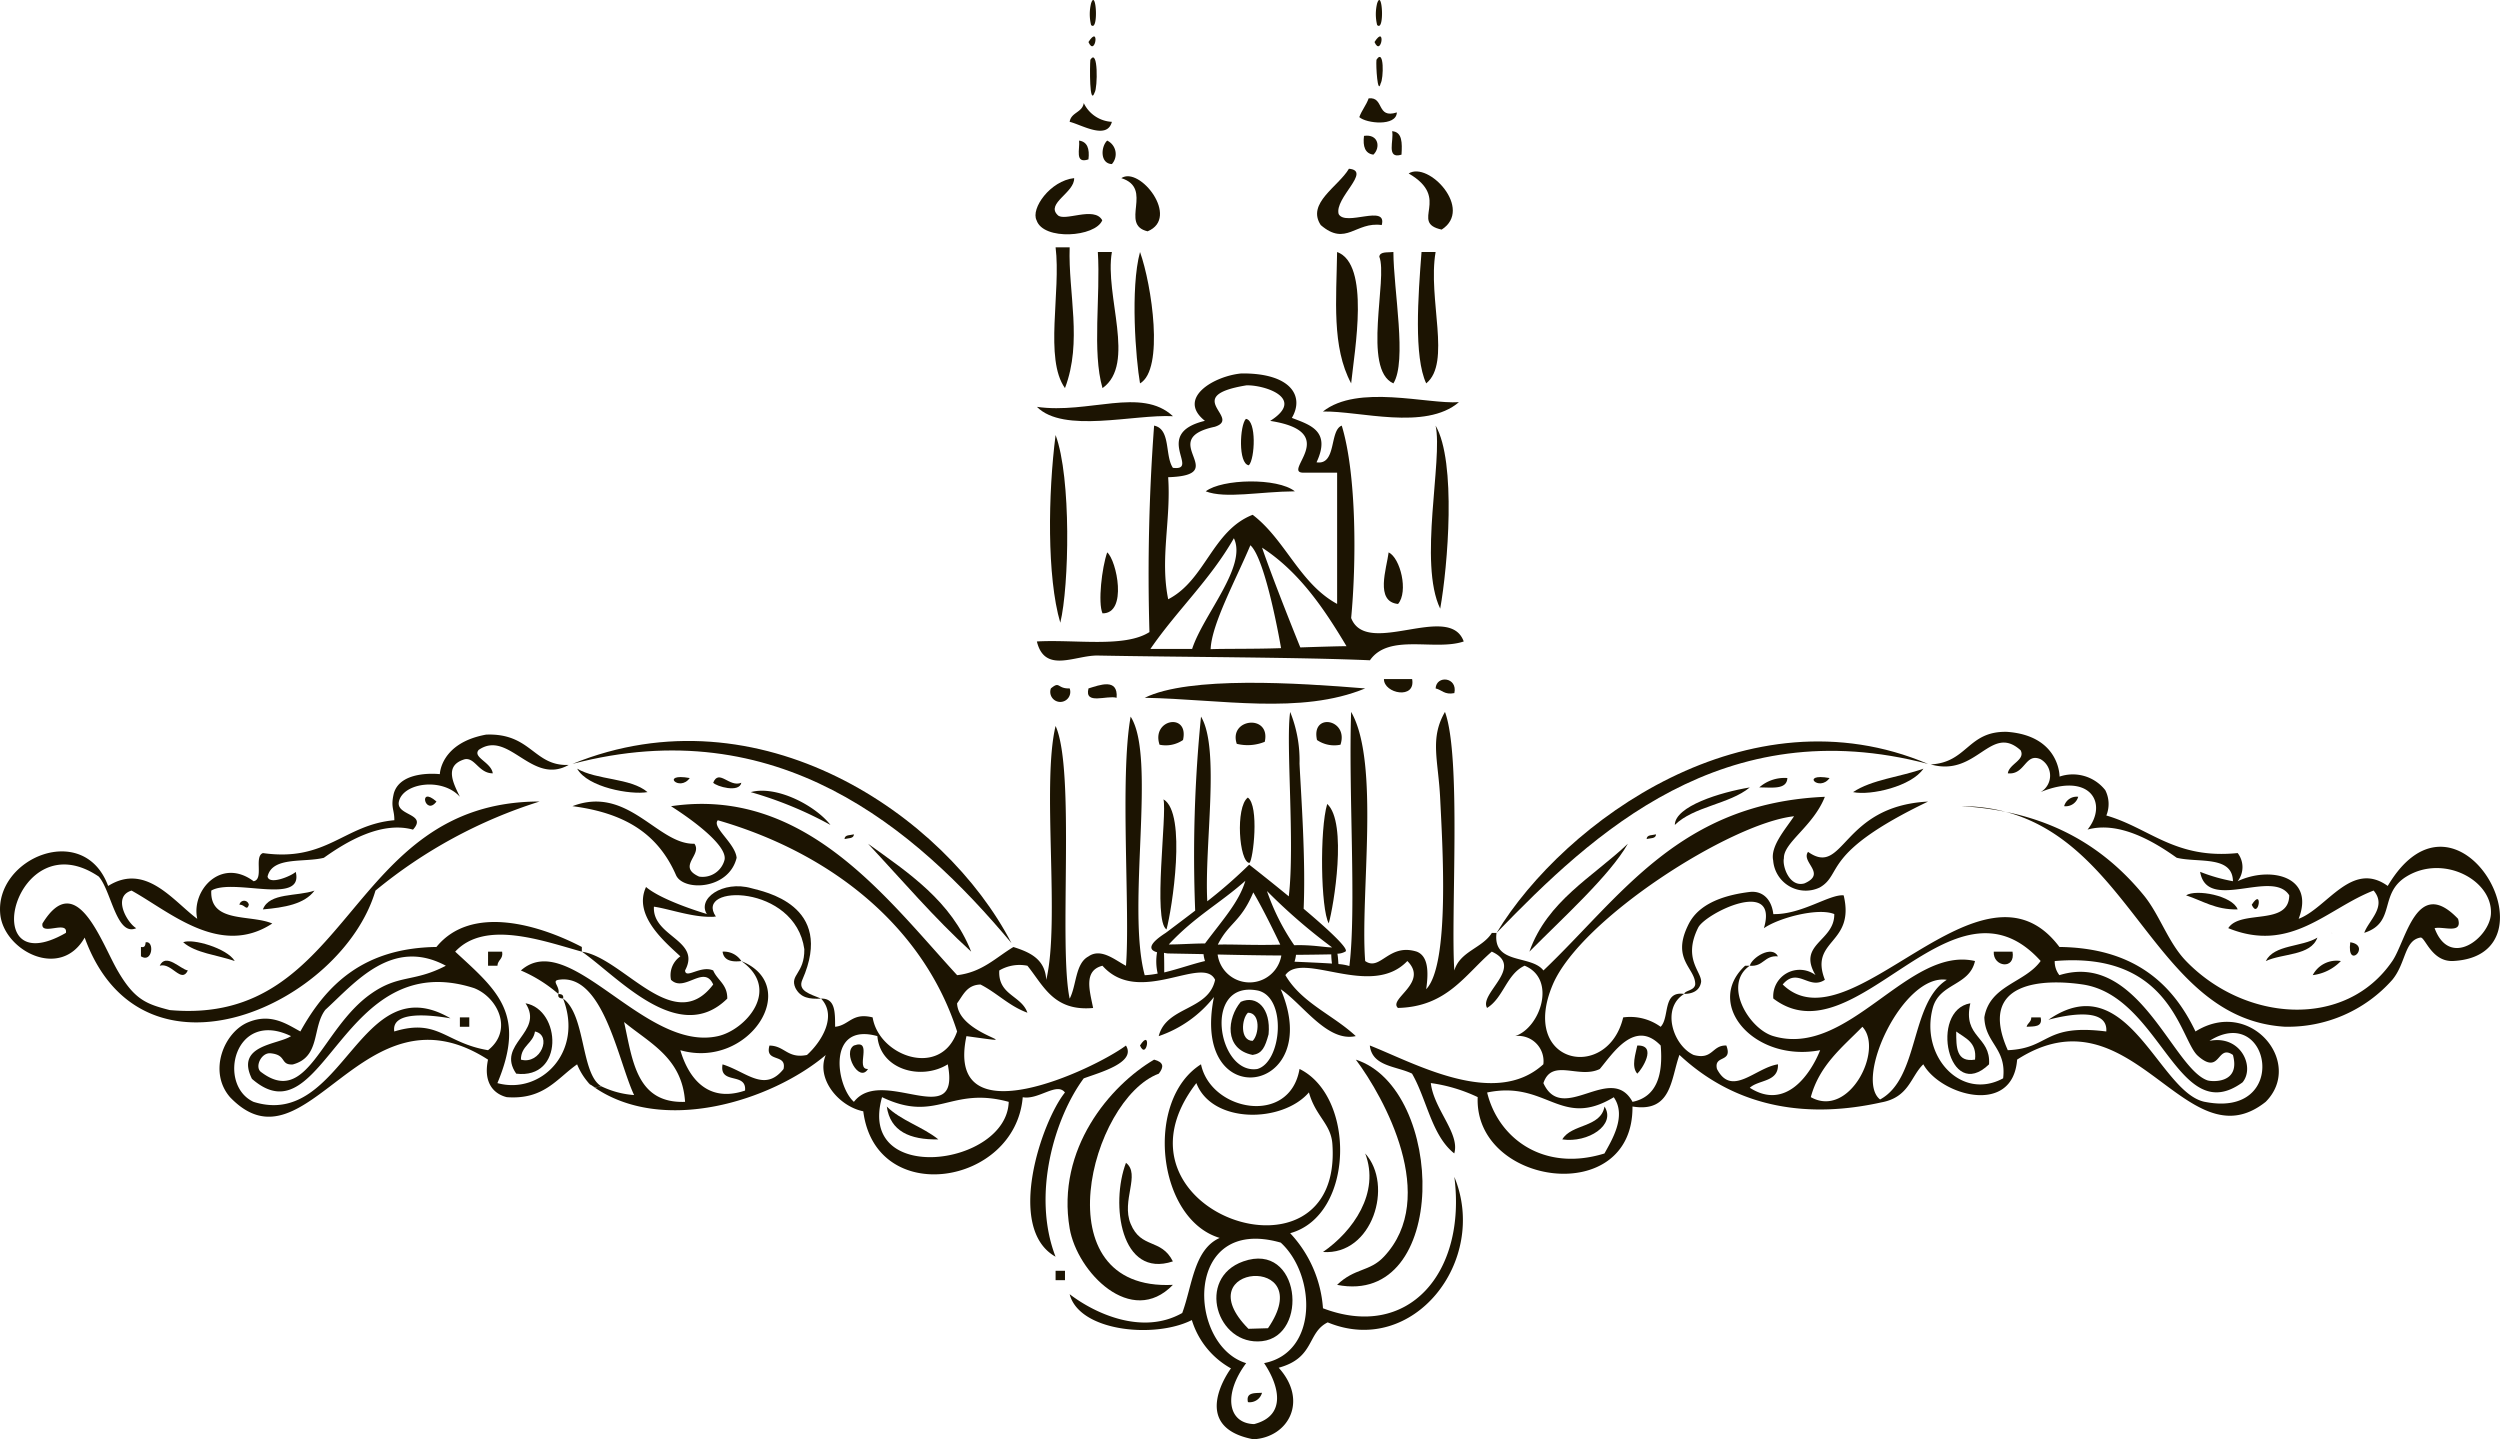 <svg height="125.097" viewBox="0 0 217.283 125.097" width="217.283" xmlns="http://www.w3.org/2000/svg"><path d="m116.636 16.727c.45-1.359.671 2.538 0 1.885a3.962 3.962 0 0 1 0-1.885z" fill="#1c1402" fill-rule="evenodd" transform="translate(-21.807 -16.437)"/><path d="m116.439 19.23c1.015-1.594.593 1.354 0 0z" fill="#1c1402" fill-rule="evenodd" transform="translate(-21.838 -15.576)"/><path d="m116.568 20.274c.691-1.068.628 2.451.379 2.829-.472 1.316-.432-2.294-.379-2.829z" fill="#1c1402" fill-rule="evenodd" transform="translate(-21.801 -15.08)"/><path d="m134.742 16.727c.45-1.359.67 2.538 0 1.885a3.944 3.944 0 0 1 0-1.885z" fill="#1c1402" fill-rule="evenodd" transform="translate(-15.05 -16.437)"/><path d="m134.545 19.23c1.013-1.594.595 1.354 0 0z" fill="#1c1402" fill-rule="evenodd" transform="translate(-15.082 -15.576)"/><path d="m134.671 20.286c.689-1.068.619 1.667.367 2.049-.265 1.065-.423-1.514-.367-2.049z" fill="#1c1402" fill-rule="evenodd" transform="translate(-15.039 -15.092)"/><path d="m134.395 22.664c1.379-.155.643 1.8 2.451 1.223-.037 1.241-2.667.957-3.264.408.218-.603.6-1.028.813-1.631z" fill="#1c1402" fill-rule="evenodd" transform="translate(-15.441 -14.116)"/><path d="m116.475 22.959a2.87 2.87 0 0 0 2.444 1.633c-.422 1.612-2.653.242-3.669 0 .121-.834 1.103-.799 1.225-1.633z" fill="#1c1402" fill-rule="evenodd" transform="translate(-22.282 -14.003)"/><path d="m135.668 24.742c.893.059.88 1.027.818 2.038-1.37.42-.635-1.27-.818-2.038z" fill="#1c1402" fill-rule="evenodd" transform="translate(-14.676 -13.338)"/><path d="m133.887 25.042c1.272-.188 1.456 1.027.816 1.633-.72-.099-.929-.702-.816-1.633z" fill="#1c1402" fill-rule="evenodd" transform="translate(-15.338 -13.233)"/><path d="m115.854 25.336c.713.1.927.7.814 1.633-1.228.41-.724-.909-.814-1.633z" fill="#1c1402" fill-rule="evenodd" transform="translate(-22.067 -13.116)"/><path d="m117.734 25.336a1.3 1.3 0 0 1 .408 2.04c-1.042-.042-.963-1.522-.408-2.04z" fill="#1c1402" fill-rule="evenodd" transform="translate(-21.504 -13.116)"/><path d="m133.678 27.117c2.013.177-1.274 2.538-.894 3.937.6 1.116 4.246-.9 3.745.958-2.271-.328-3.109 1.892-5.3 0-1.258-1.896 1.54-3.345 2.449-4.895z" fill="#1c1402" fill-rule="evenodd" transform="translate(-16.438 -12.451)"/><path d="m136.707 27.464c1.73-1.083 5.65 3.1 2.867 4.879-2.842-.618.901-2.698-2.867-4.879z" fill="#1c1402" fill-rule="evenodd" transform="translate(-14.275 -12.388)"/><path d="m118.519 27.756c1.6-1.075 5.137 3.449 2.285 4.623-2.485-.579.57-3.72-2.285-4.623z" fill="#1c1402" fill-rule="evenodd" transform="translate(-21.062 -12.274)"/><path d="m116.446 27.711c.056 1.255-2.47 2.186-1.443 3.2.553.641 3.2-.81 3.887.467-.6 1.464-5.123 1.775-5.708 0-.526-1.015 1.182-3.436 3.264-3.667z" fill="#1c1402" fill-rule="evenodd" transform="translate(-23.089 -12.23)"/><path d="m114.391 32.09h1.223c-.137 3.982 1.126 8.195-.408 12.237-1.812-2.537-.335-8.37-.815-12.237z" fill="#1c1402" fill-rule="evenodd" transform="translate(-22.646 -10.596)"/><path d="m117.05 32.387h1.221c-.658 3.773 2.134 9.74-.816 11.83-.914-3.168-.163-7.995-.405-11.83z" fill="#1c1402" fill-rule="evenodd" transform="translate(-21.633 -10.485)"/><path d="m119.832 32.387c1.022 2.859 2.119 10.212 0 11.419-.362-2.076-.86-8.244 0-11.419z" fill="#1c1402" fill-rule="evenodd" transform="translate(-20.749 -10.485)"/><path d="m132.2 32.387c2.891 1.048 1.517 8.533 1.222 11.419-1.703-3.168-1.279-7.306-1.222-11.419z" fill="#1c1402" fill-rule="evenodd" transform="translate(-15.989 -10.485)"/><path d="m134.893 32.792c.066-.475.746-.342 1.225-.405.016 3.371 1.2 9.5 0 11.419-2.727-1.206-.467-9.153-1.225-11.014z" fill="#1c1402" fill-rule="evenodd" transform="translate(-15.014 -10.485)"/><path d="m137.607 32.387h1.223c-.7 4.063 1.39 9.646-.818 11.419-1.081-2.315-.705-7.571-.405-11.419z" fill="#1c1402" fill-rule="evenodd" transform="translate(-14.057 -10.485)"/><path d="m121.557 59.445c3.235-1.66 3.827-5.965 7.341-7.341 2.853 2.175 4.082 5.976 7.341 7.746v-11.417h-2.853c-.684-4-4.678-11.144-8.564-5.711 1.033 2.8-1.081 5.25-3.264 6.115.26 3.688-.722 7.043-.001 10.608z" fill="none" transform="translate(-20.028 -7.361)"/><path d="m127.634 50.5c-2.073 3.633-5.011 6.407-7.335 9.789h3.666c.979-2.998 4.843-7.337 3.669-9.789z" fill="none" transform="translate(-20.397 -3.724)"/><path d="m127.424 51.1c1.112 3.226 3.326 8.673 3.326 8.673 1.782-.059 3.327-.1 4.014-.11-1.979-3.32-4.13-6.472-7.34-8.563z" fill="none" transform="translate(-17.739 -3.502)"/><path d="m124.156 59.993c1.226-.051 3.72-.151 6.139-.236 0 0-1.226-7.462-2.6-8.449-1.235 2.355-3.458 6.516-3.539 8.685z" fill="none" transform="translate(-18.958 -3.424)"/><path d="m140.489 61.329c.45-4.7.492-12.428-.817-16.719-1.089.405-.427 3.459-2.192 3.188 1.288-2.746-.6-3.261-2.145-3.861 1.115-1.888-.087-3.905-4.38-3.863-2.377.214-5.664 2.146-3.176 4.119-4.634 1.116-.343 4.378-2.783 4.085-.715-1.055-.166-3.368-1.633-3.669a174.255 174.255 0 0 0 -.405 17.944c-2.157 1.381-6.443.625-9.784.816.689 2.825 3.333 1.185 5.3 1.223 7.311.141 17.532.144 23.647.412 1.66-2.378 5.648-.785 8.152-1.635-1.236-3.46-8.44 1.441-9.784-2.04zm-15.9-12.236c5.641-.179-1.182-3.268 4.052-4.384 2.4-.772-3-2.66 2.746-3.6 1.556-.048 5.2 1.116 2.064 3.09 6.393.987.82 4.581 2.966 4.5h2.853v11.407c-3.258-1.77-4.487-5.571-7.341-7.746-3.514 1.376-4.106 5.681-7.341 7.341-.724-3.565.258-6.92-.003-10.608zm-1.548 14.926c2.326-3.382 5.182-5.99 7.256-9.623 1.174 2.448-2.65 6.621-3.629 9.623zm5.236.021c.08-2.17 2.189-6.028 3.453-9.033 1.355 1.2 2.667 8.942 2.667 8.942-2.423.085-4.897.04-6.124.091zm7.794-.152s-2.214-5.447-3.326-8.673c3.21 2.091 5.361 5.243 7.339 8.563-.69.005-2.235.05-4.017.109z" fill="#1c1402" transform="translate(-23.056 -7.617)"/><path d="m143.1 42.015c-2.915 2.5-8.656.743-11.821.814 3.026-2.403 9.078-.622 11.821-.814z" fill="#1c1402" fill-rule="evenodd" transform="translate(-16.299 -7.062)"/><path d="m125 43.111c-3.408-.18-9.516 1.519-11.821-.813 4.473.65 9.084-1.756 11.821.813z" fill="#1c1402" fill-rule="evenodd" transform="translate(-23.056 -6.937)"/><path d="m138.523 43.377c1.826 3.146 1.055 12.248.4 15.907-1.908-3.951.244-12.946-.4-15.907z" fill="#1c1402" fill-rule="evenodd" transform="translate(-13.75 -6.384)"/><path d="m114.491 43.971c1.376 3.72 1.181 13.136.408 16.316-1.174-3.996-1.062-11.22-.408-16.316z" fill="#1c1402" fill-rule="evenodd" transform="translate(-22.746 -6.162)"/><path d="m126.52 42.949c.942.115.785 3.492.258 4.034-.948-.112-.79-3.492-.258-4.034z" fill="#1c1402" fill-rule="evenodd" transform="translate(-18.235 -6.544)"/><path d="m131.61 47.769c-3.063.022-6.04.662-7.749 0 1.421-1.092 6.239-1.199 7.749 0z" fill="#1c1402" fill-rule="evenodd" transform="translate(-19.068 -5.066)"/><path d="m117.785 51.4c.828.7 1.786 5.332-.408 5.3-.408-.918-.056-3.968.408-5.3z" fill="#1c1402" fill-rule="evenodd" transform="translate(-21.555 -3.392)"/><path d="m135.553 51.4c1.022.492 1.733 3.415.818 4.485-2.028-.201-.99-3.085-.818-4.485z" fill="#1c1402" fill-rule="evenodd" transform="translate(-14.862 -3.392)"/><path d="m90.372 66.3c-1.217 0-1.55-1.412-2.446-1.221-1.792.54-1 2.049-.411 3.258-1.515-1.689-4.924-1.23-5.3.413-.284 1.25 2.507 1.035 1.225 2.443-2.77-.766-5.825 1.075-7.747 2.448-1.741.433-4.482-.133-4.893 1.631.146.762 2.079-.051 2.447-.408.735 2.955-5.425.5-7.338 1.627-.137 2.864 3.394 2.047 5.3 2.862-4.542 2.97-8.914-1.03-12.229-2.862-1.7.511-.389 2.8.405 3.269-1.714.754-2.167-3.261-3.258-4.489-7.316-4.941-10.734 9.432-2.853 4.894.183-1.137-2.223.317-2.039-.813 2.943-4.8 5.093 1.6 6.522 4.077 1.48 2.56 2.518 2.926 4.538 3.447 15.935 1.429 15.312-18.121 32.154-18.127a42.4 42.4 0 0 0 -14.271 7.742c-2.9 9.856-20.272 17.878-25.274 4.085-2.116 3.728-7.037 1.116-7.338-2.043-.465-4.882 7.287-8.11 9.377-2.443 3.265-2.05 5.648 1.3 7.745 2.856-.544-2.49 2.087-5.37 4.9-3.267.915-.169.008-2.163.812-2.447 5.542.784 7.037-2.474 11.418-2.856.008-.96-.341-1.089-.045-2.333.592-2.08 4-1.671 4-1.671s.054-2.711 4.018-3.436c3.926-.155 4.135 2.76 7.179 2.634-3.213 1.817-5.219-3.1-7.815-1.309-.574.649 1.092 1.078 1.217 2.039z" fill="#1c1402" fill-rule="evenodd" transform="translate(-47.545 .913)"/><path d="m135.142 59.416h2.45c.335 1.813-2.465 1.269-2.45 0z" fill="#1c1402" fill-rule="evenodd" transform="translate(-14.859 -.399)"/><path d="m140.041 60.628c-.854.172-1.078-.28-1.629-.408.07-1.181 1.933-.982 1.629.408z" fill="#1c1402" fill-rule="evenodd" transform="translate(-13.639 -.388)"/><path d="m176.452 66.364c.118-.829 1.539-1.151 1.115-2-2.62-2.369-3.8 2.365-7.817 1.225 3.21-.169 3.21-2.918 6.635-2.831 4.6.338 4.564 3.889 4.564 3.889a3.585 3.585 0 0 1 3.973 1.182 2.643 2.643 0 0 1 .091 2.2c3.793 1.1 5.968 3.82 11.415 3.264a2 2 0 0 1 0 2.447c2.761-1.311 6.753-.489 5.3 3.267 2.487-.939 4.6-5.112 7.743-2.856 6.106-10.307 15.058 6.02 5.7 6.522-1.885.1-2.454-2.1-2.851-2.036-1.421.239-1.243 2.2-2.446 3.666a12.108 12.108 0 0 1 -9.38 4.082c-12.309-.781-13.473-19.106-28.119-19.173 6.488.386 11.754 2.7 15.893 7.753 1.384 1.69 2.105 4.088 3.669 5.708 5.125 5.307 13.872 5.964 17.937 0 1.2-1.752 2.116-7.425 5.707-3.666.417 1.368-1.266.63-2.036.814 1.311 3.559 4.766.832 4.893-1.228.177-2.929-4.122-5.233-7.338-3.261-2.44 1.494-.872 4-3.669 4.894.376-1.086 2-2.277.813-3.675-4.018 1.541-7.166 5.491-12.634 3.269 1.061-1.655 5.281-.158 5.3-2.856-1.453-2.322-7.142 1.513-7.745-2.04a14.836 14.836 0 0 0 2.853.816c-.043-2.267-3.042-1.581-4.89-2.039-1.922-1.373-4.98-3.215-7.747-2.448 1.807-2.255.26-5.037-4.077-3.261a1.649 1.649 0 0 0 0-2.853c-1.355-.601-1.337 1.383-2.852 1.225z" fill="#1c1402" fill-rule="evenodd" transform="translate(-1.945 .849)"/><path d="m115.7 60.09a.87.87 0 1 1 -1.63 0c.81-.679.52.037 1.63 0z" fill="#1c1402" fill-rule="evenodd" transform="translate(-22.733 -.257)"/><path d="m118.9 60.922c-.84-.246-2.827.658-2.444-.814.957-.29 2.582-.939 2.444.814z" fill="#1c1402" fill-rule="evenodd" transform="translate(-21.851 -.275)"/><path d="m139.162 60.143c-5.589 2.308-12.573.935-19.162.814 3.864-1.9 13.24-1.298 19.162-.814z" fill="#1c1402" fill-rule="evenodd" transform="translate(-20.509 -.31)"/><path d="m121.93 80.9c-8.393-10.042-20.378-20.24-38.149-15.572 16.21-6.607 32.379 4.412 38.149 15.572z" fill="#1c1402" fill-rule="evenodd" transform="translate(-34.024 1.064)"/><path d="m142.269 80.006c5.9-9.73 21.9-21.318 37.508-14.683-17.79-4.686-29.143 6.041-37.508 14.683z" fill="#1c1402" fill-rule="evenodd" transform="translate(-12.199 1.075)"/><path d="m90.193 67.128c-1.469.255-5.206-.408-6.117-2.038 1.714 1.01 4.651.785 6.117 2.038z" fill="#1c1402" fill-rule="evenodd" transform="translate(-33.914 1.718)"/><path d="m128.285 63.841a3.952 3.952 0 0 1 -2.433.176c-.734-2.232 2.977-2.598 2.433-.176z" fill="#1c1402" fill-rule="evenodd" transform="translate(-18.361 .631)"/><path d="m123.007 63.7a2.649 2.649 0 0 1 -2.039.408c-.737-2.23 2.583-2.828 2.039-.408z" fill="#1c1402" fill-rule="evenodd" transform="translate(-20.188 .617)"/><path d="m164.834 67.128c1.624-1.094 4.117-1.317 6.115-2.038-1.017 1.528-4.573 2.362-6.115 2.038z" fill="#1c1402" fill-rule="evenodd" transform="translate(-3.779 1.718)"/><path d="m91.58 65.706c-.9 1.245-2.612-.471 0 0z" fill="#1c1402" fill-rule="evenodd" transform="translate(-31.631 1.916)"/><path d="m92.687 66.106c.505-1.239 1.4.441 2.447 0-.172.905-2.163.323-2.447 0z" fill="#1c1402" fill-rule="evenodd" transform="translate(-30.701 1.924)"/><path d="m161.34 65.683c-.047 1.041-1.365.807-2.444.816a3.315 3.315 0 0 1 2.444-.816z" fill="#1c1402" fill-rule="evenodd" transform="translate(-5.995 1.939)"/><path d="m163.725 65.706c-.9 1.245-2.61-.471 0 0z" fill="#1c1402" fill-rule="evenodd" transform="translate(-4.711 1.916)"/><path d="m95.063 66.607c2.246-.606 5.62 1.167 6.929 2.853a33.327 33.327 0 0 0 -6.929-2.853z" fill="#1c1402" fill-rule="evenodd" transform="translate(-29.814 2.239)"/><path d="m160.07 66.277c-1.789 1.468-4.882 1.645-6.517 3.261.015-1.621 3.947-2.838 6.517-3.261z" fill="#1c1402" fill-rule="evenodd" transform="translate(-7.989 2.161)"/><path d="m75.442 67.287c-.963 1.309-1.646-1.44 0 0z" fill="#1c1402" fill-rule="evenodd" transform="translate(-37.507 2.377)"/><path d="m179.418 66.869a1.127 1.127 0 0 1 -1.223.816 1.127 1.127 0 0 1 1.223-.816z" fill="#1c1402" fill-rule="evenodd" transform="translate(1.206 2.382)"/><path d="m101 69.657c.014-.4.5-.32.816-.411-.016.397-.5.316-.816.411z" fill="#1c1402" fill-rule="evenodd" transform="translate(-27.599 3.269)"/><path d="m151.769 69.657c.014-.4.5-.32.816-.411-.009.397-.499.316-.816.411z" fill="#1c1402" fill-rule="evenodd" transform="translate(-8.655 3.269)"/><path d="m102.486 69.84c3.565 2.55 7.236 5 8.967 9.381-3.204-2.915-6.011-6.221-8.967-9.381z" fill="#1c1402" fill-rule="evenodd" transform="translate(-27.044 3.491)"/><path d="m152.908 69.84c-1.579 2.778-5.721 6.509-8.56 9.381 1.56-4.421 5.49-6.471 8.56-9.381z" fill="#1c1402" fill-rule="evenodd" transform="translate(-11.424 3.491)"/><path d="m68.67 72.808c-.866 1.175-2.609 1.468-4.485 1.634.556-1.48 2.97-1.108 4.485-1.634z" fill="#1c1402" fill-rule="evenodd" transform="translate(-41.336 4.598)"/><path d="m185.912 73.168c.861-.568 4.044.019 4.485 1.221-1.942.043-3.047-.759-4.485-1.221z" fill="#1c1402" fill-rule="evenodd" transform="translate(4.086 4.651)"/><path d="m62.7 73.8a.413.413 0 0 1 .816 0c-.179.591-.356-.045-.816 0z" fill="#1c1402" fill-rule="evenodd" transform="translate(-41.89 4.837)"/><path d="m190.068 73.835c1.016-1.59.6 1.348 0 0z" fill="#1c1402" fill-rule="evenodd" transform="translate(5.637 4.8)"/><path d="m92.935 78.609a1.991 1.991 0 0 0 -.814 2.038c1.169 1.145 2.874-1.376 3.668.408-3.419 4.551-7.809-2.333-11.414-2.853 3.073 2.119 8.4 8.268 12.637 4.078.019-1.241-.858-1.585-1.223-2.446-1.081-.479-2.4.781-2.446 0 1.432-2.647-2.859-2.929-2.706-5.543 1.406.2 3.607 1.033 5.385.858a1.077 1.077 0 0 1 -.222-.149h.076c-.076 0-.087-.025-.129-.036h-.005c-.015 0 .3.2.282.191-1.762-.478-4.868-1.542-6.072-2.575-1.152 2.467 1.654 4.789 2.983 6.029z" fill="#1c1402" transform="translate(-33.802 4.511)"/><path d="m100.633 80.663c2.886-6.536-3.425-7.679-4.412-7.957-2.5-.718-4.838.936-3.83 2.33.107.126.518.073.729.129-1.953-2.831 6.893-2.826 7.687 2.838.022 2.145-1.292 2.2-.777 3.363.45.879 1.23.985 2.234.93-.969-.396-2.053-.674-1.631-1.633z" fill="#1c1402" transform="translate(-30.9 4.495)"/><path d="m87.047 81.125c.74 3.341 1.07 7.091 5.3 6.939-.252-3.827-3.066-5.091-5.3-6.939z" fill="none" transform="translate(-32.806 7.701)"/><path d="m103.443 85.881c-2.208 7.724 10.833 6.013 11.009.408-5.116-1.389-6.233 1.882-11.009-.408z" fill="none" transform="translate(-26.781 9.476)"/><path d="m65 85.1c-.085.461-.45.639-.816.821 4.448 3.905 5.593-3.238 9.377-5.712 2.507-1.642 3.72-.985 6.525-2.45-4.691-2.518-8.869 2.181-11.418 4.49.07 2.248-.78 3.57-2.446 4.08-.974.157.23-1.863-1.222-1.229z" fill="none" transform="translate(-41.337 6.176)"/><path d="m124.156 80.313c.6-.251-.04-.49 0 0z" fill="none" transform="translate(-18.959 7.292)"/><path d="m83.174 78.893c-11.543-3.7-11.852 13.538-19.157 6.939-.239-2.143 2.113-1.693 3.258-2.452-4.152-2.117-6.582 3.688-3.258 5.714 7.849 2.451 8.118-10.511 16.365-7.081.115.049.228.089.349.143-.121-.054-.233-.093-.349-.143-1.263-.437-4.406-.825-4.136.964 3.821-1.167 4.415 1.005 8.152 1.627 2.208-1.741.849-4.904-1.224-5.711z" fill="none" transform="translate(-41.98 6.672)"/><path d="m110.088 84.517c-2.3 1.424-5.87.482-6.117-2.452-4.406-1.225-3.6 4.33-2.038 5.714 2.442-3.179 9.327 2.704 8.155-3.262z" fill="none" transform="translate(-27.716 7.987)"/><path d="m192.347 83.7c2.16-.394 2.771.768 3.264 2.039-6.463 5.808-7.455-5.911-14.27-6.939-3.328-.5-9.229-.346-6.522 5.71 3.594.2 4.457-2.336 8.56-1.627.172-2.211-4.181-.677-4.483-1.223 5.414-3.99 9.03 6.542 13.042 7.341 7.462 1.48 5.709-8.649.409-5.301z" fill="none" transform="translate(-.312 6.767)"/><path d="m190.237 87.1c.369.073 3.537.91 2.853-1.627-1.8-.8-.888 1.556-3.258.408-1.164-5.52-5.906-9.572-12.232-8.568a1.9 1.9 0 0 0 .406 1.225c6.86-2.13 8.661 7.876 12.231 8.562z" fill="none" transform="translate(.984 6.22)"/><path d="m141.676 85.63c.974 4 4.916 6.936 10.194 5.3.637-1.16 1.948-3.253.812-4.894-4.626 2.799-5.817-1.484-11.006-.406z" fill="none" transform="translate(-12.421 9.316)"/><path d="m150.133 84.886c-1.814.893-4.158-.982-4.9 1.228 1.666 3.658 5.869-1.824 7.746 1.629 2.024-.422 2.676-2.219 2.443-4.9-2.253-2.349-4.182.735-5.289 2.043z" fill="none" transform="translate(-11.092 8.023)"/><path d="m162.162 87.543c3.352 1.88 6.348-4.139 4.485-6.117-1.747 1.785-3.734 3.333-4.485 6.117z" fill="none" transform="translate(-4.777 7.814)"/><path d="m110.088 84.517c-2.3 1.424-5.87.482-6.117-2.452-4.406-1.225-3.6 4.33-2.038 5.714 2.442-3.179 9.327 2.704 8.155-3.262z" fill="none" transform="translate(-27.716 7.987)"/><path d="m87.047 81.125c.74 3.341 1.07 7.091 5.3 6.939-.252-3.827-3.066-5.091-5.3-6.939z" fill="none" transform="translate(-32.806 7.701)"/><path d="m103.443 85.881c-2.208 7.724 10.833 6.013 11.009.408-5.116-1.389-6.233 1.882-11.009-.408z" fill="none" transform="translate(-26.781 9.476)"/><path d="m65 85.1c-.085.461-.45.639-.816.821 4.448 3.905 5.593-3.238 9.377-5.712 2.507-1.642 3.72-.985 6.525-2.45-4.691-2.518-8.869 2.181-11.418 4.49.07 2.248-.78 3.57-2.446 4.08-.974.157.23-1.863-1.222-1.229z" fill="none" transform="translate(-41.337 6.176)"/><path d="m124.156 80.313c.6-.251-.04-.49 0 0z" fill="none" transform="translate(-18.959 7.292)"/><path d="m83.174 78.891c-11.543-3.7-14.649 13.863-19.157 6.939-.239-2.143 2.113-1.693 3.258-2.452-4.152-2.117-6.582 3.688-3.258 5.714 7.849 2.451 8.118-10.511 16.365-7.081-1.263-.437-4.406-.825-4.136.964 3.821-1.167 4.415 1.005 8.152 1.627 2.208-1.741.849-4.902-1.224-5.711z" fill="none" transform="translate(-41.98 6.674)"/><path d="m192.347 83.7c2.16-.394 2.771.768 3.264 2.039-6.463 5.808-7.455-5.911-14.27-6.939-3.328-.5-9.229-.346-6.522 5.71 3.594.2 4.457-2.336 8.56-1.627.172-2.211-4.181-.677-4.483-1.223 5.414-3.99 9.03 6.542 13.042 7.341 7.462 1.48 5.709-8.649.409-5.301z" fill="none" transform="translate(-.312 6.767)"/><path d="m190.237 87.1c.369.073 3.537.91 2.853-1.627-1.8-.8-.888 1.556-3.258.408-1.164-5.52-5.906-9.572-12.232-8.568a1.9 1.9 0 0 0 .406 1.225c6.86-2.13 8.661 7.876 12.231 8.562z" fill="none" transform="translate(.984 6.22)"/><path d="m150.133 84.886c-1.814.893-4.158-.982-4.9 1.228 1.666 3.658 5.869-1.824 7.746 1.629 2.024-.422 2.676-2.219 2.443-4.9-2.253-2.349-4.182.735-5.289 2.043z" fill="none" transform="translate(-11.092 8.023)"/><path d="m141.676 85.63c.974 4 4.916 6.936 10.194 5.3.637-1.16 1.948-3.253.812-4.894-4.626 2.799-5.817-1.484-11.006-.406z" fill="none" transform="translate(-12.421 9.316)"/><path d="m162.162 87.543c3.352 1.88 6.348-4.139 4.485-6.117-1.747 1.785-3.734 3.333-4.485 6.117z" fill="none" transform="translate(-4.777 7.814)"/><path d="m84.732 84.933c.047 0 .183.2.228.2-.043-.034-.074-.078-.115-.115s-.077-.052-.113-.085z" fill="#1c1402" transform="translate(-33.67 9.122)"/><path d="m103.443 85.881c-2.208 7.724 10.833 6.013 11.009.408-5.116-1.389-6.233 1.882-11.009-.408z" fill="none" transform="translate(-26.782 9.476)"/><path d="m110.088 84.517c-2.3 1.424-5.87.482-6.117-2.452-4.406-1.225-3.6 4.33-2.038 5.714 2.442-3.179 9.327 2.704 8.155-3.262z" fill="none" transform="translate(-27.716 7.987)"/><path d="m87.047 81.125c.74 3.341 1.07 7.091 5.3 6.939-.252-3.827-3.066-5.091-5.3-6.939z" fill="none" transform="translate(-32.806 7.702)"/><path d="m150.133 84.886c-1.814.893-4.158-.982-4.9 1.228 1.666 3.658 5.869-1.824 7.746 1.629 2.024-.422 2.676-2.219 2.443-4.9-2.253-2.349-4.182.735-5.289 2.043z" fill="none" transform="translate(-11.092 8.023)"/><path d="m172.521 78.46c-3.8-.574-8.078 8.776-5.81 10.549 3.43-1.863 2.596-8.514 5.81-10.549z" fill="none" transform="translate(-3.316 6.698)"/><path d="m190.87 87.652c.353.124 2.9.331 2.22-2.207-1.4-.982-1.066 1.784-3 .121-1.585-1.232-2.2-9.173-12.492-8.281a1.9 1.9 0 0 0 .406 1.225c6.862-2.124 9.843 8.083 12.866 9.142z" fill="none" transform="translate(.983 6.243)"/><path d="m192.347 83.7c2.726-.544 3.981 2.277 2.873 3.607-5.624 4.074-7.064-7.48-13.878-8.507-3.328-.5-9.229-.346-6.522 5.71 3.709-.161 3.883-2.4 8.56-1.627.172-2.211-4.181-.677-4.483-1.223 5.414-3.99 9.03 6.542 13.042 7.341 7.461 1.48 5.708-8.649.408-5.301z" fill="none" transform="translate(-.312 6.767)"/><path d="m162.162 87.543c3.352 1.88 6.348-4.139 4.485-6.117-1.747 1.785-3.734 3.333-4.485 6.117z" fill="none" transform="translate(-4.777 7.814)"/><path d="m141.676 85.63c.974 4 4.916 6.936 10.194 5.3.637-1.16 1.948-3.253.812-4.894-4.626 2.799-5.817-1.484-11.006-.406z" fill="none" transform="translate(-12.421 9.316)"/><path d="m94.606 89.062c-1.778-1.086-1.331-6.2-3.308-7.611 1.8 4.6-1.9 8.382-5.707 7.346 2.529-6.042-.011-8.051-3.669-11.425 2.591-2.794 7.633-.936 11.007 0v-.408c-3.754-1.958-9.62-3.7-12.637 0-6.3.091-9.545 3.231-11.826 7.344-1.149-.621-2.528-1.609-4.483-.821-2.138.831-3.57 4.294-1.631 6.531 6.694 6.989 11.506-10.3 22.424-3.261-.439 2.068.553 3 1.631 3.261 3.23.242 4.356-1.626 6.112-2.853a5.688 5.688 0 0 0 1.016 1.635c.041.037.073.081.115.115s.1.051.143.081a1.449 1.449 0 0 0 .363.2c-.062-.075.522-.079.45-.134zm-23.968-6.639c2.544-2.312 5.782-6.347 10.473-3.828-2.805 1.465-4.077.72-6.525 2.45-4.308 3.04-5.5 9.9-9.578 6.757-.5-.45.059-1.646.839-1.6 1.468.129.827 1.02 1.95.976 2.444-.647 1.671-3.227 2.841-4.755zm14.141 3.513c-3.738-.622-4.331-2.794-8.152-1.627-.271-1.789 3.017-1.465 4.888-1.142-7.944-4.651-9.269 9.711-17.118 7.26-3.2-1.483-1.671-8.095 3.258-5.714-1.145.759-4.862.743-3.4 3.71 6.289 5.49 7.761-11.587 19.308-7.883 2.07.809 3.424 3.66 1.216 5.395z" fill="#1c1402" transform="translate(-42.36 5.34)"/><g fill="none"><path d="m103.443 85.881c-2.208 7.724 10.833 6.013 11.009.408-5.116-1.389-6.233 1.882-11.009-.408z" transform="translate(-26.781 9.476)"/><path d="m110.088 84.517c-2.3 1.424-5.87.482-6.117-2.452-4.406-1.225-3.6 4.33-2.038 5.714 2.442-3.179 9.327 2.704 8.155-3.262z" transform="translate(-27.715 7.987)"/><path d="m87.047 81.125c.74 3.341 1.07 7.091 5.3 6.939-.252-3.827-3.066-5.091-5.3-6.939z" transform="translate(-32.805 7.702)"/><path d="m141.676 85.63c.974 4 4.916 6.936 10.194 5.3.637-1.16 1.948-3.253.812-4.894-4.626 2.799-5.817-1.484-11.006-.406z" transform="translate(-12.42 9.316)"/><path d="m190.87 87.652c.353.124 2.9.331 2.22-2.207-1.4-.982-1.066 1.784-3 .121-1.585-1.232-2.2-9.173-12.492-8.281a1.9 1.9 0 0 0 .406 1.225c6.862-2.124 9.843 8.083 12.866 9.142z" transform="translate(.984 6.243)"/><path d="m192.347 83.7c2.726-.544 3.981 2.277 2.873 3.607-5.624 4.074-7.064-7.48-13.878-8.507-3.328-.5-9.229-.346-6.522 5.71 3.709-.161 3.883-2.4 8.56-1.627.172-2.211-4.181-.677-4.483-1.223 5.414-3.99 9.03 6.542 13.042 7.341 7.461 1.48 5.708-8.649.408-5.301z" transform="translate(-.311 6.767)"/><path d="m162.162 87.543c3.352 1.88 6.348-4.139 4.485-6.117-1.747 1.785-3.734 3.333-4.485 6.117z" transform="translate(-4.776 7.814)"/><path d="m150.133 84.886c-1.814.893-4.158-.982-4.9 1.228 1.666 3.658 5.869-1.824 7.746 1.629 2.024-.422 2.676-2.219 2.443-4.9-2.253-2.349-4.182.735-5.289 2.043z" transform="translate(-11.091 8.023)"/><path d="m172.518 78.46c-3.8-.574-8.066 8.627-5.8 10.4 3.431-1.86 2.582-8.365 5.8-10.4z" transform="translate(-3.312 6.698)"/><path d="m141.676 85.63c.974 4 4.916 6.936 10.194 5.3.637-1.16 1.948-3.253.812-4.894-4.626 2.799-5.817-1.484-11.006-.406z" transform="translate(-12.42 9.316)"/><path d="m103.443 85.881c-2.208 7.724 10.833 6.013 11.009.408-5.116-1.389-6.233 1.882-11.009-.408z" transform="translate(-26.781 9.476)"/><path d="m110.088 84.517c-2.3 1.424-5.87.482-6.117-2.452-4.406-1.225-3.6 4.33-2.038 5.714 2.442-3.179 9.327 2.704 8.155-3.262z" transform="translate(-27.715 7.987)"/><path d="m87.047 81.125c.74 3.341 1.07 7.091 5.3 6.939-.252-3.827-3.066-5.091-5.3-6.939z" transform="translate(-32.805 7.702)"/><path d="m172.518 78.46c-3.8-.574-8.066 8.627-5.8 10.4 3.431-1.86 2.582-8.365 5.8-10.4z" transform="translate(-3.312 6.698)"/><path d="m192.347 83.7c2.726-.544 3.981 2.277 2.873 3.607-5.624 4.074-7.064-7.48-13.878-8.507-3.328-.5-9.229-.346-6.522 5.71 3.709-.161 3.883-2.4 8.56-1.627.172-2.211-4.181-.677-4.483-1.223 5.414-3.99 9.03 6.542 13.042 7.341 7.461 1.48 5.708-8.649.408-5.301z" transform="translate(-.311 6.767)"/><path d="m150.133 84.886c-1.814.893-4.158-.982-4.9 1.228 1.666 3.658 5.869-1.824 7.746 1.629 2.024-.422 2.676-2.219 2.443-4.9-2.253-2.349-4.182.735-5.289 2.043z" transform="translate(-11.091 8.023)"/><path d="m190.87 87.652c.353.124 2.9.331 2.22-2.207-1.4-.982-1.066 1.784-3 .121-1.585-1.232-2.2-9.173-12.492-8.281a1.9 1.9 0 0 0 .406 1.225c6.862-2.124 9.843 8.083 12.866 9.142z" transform="translate(.984 6.243)"/><path d="m162.162 87.543c3.352 1.88 6.348-4.139 4.485-6.117-1.747 1.785-3.734 3.333-4.485 6.117z" transform="translate(-4.776 7.814)"/><path d="m103.443 85.881c-2.208 7.724 10.833 6.013 11.009.408-5.116-1.389-6.233 1.882-11.009-.408z" transform="translate(-26.781 9.476)"/><path d="m141.676 85.63c.974 4 4.916 6.936 10.194 5.3.637-1.16 1.948-3.253.812-4.894-4.626 2.799-5.817-1.484-11.006-.406z" transform="translate(-12.42 9.316)"/><path d="m87.047 81.125c.74 3.341 1.07 7.091 5.3 6.939-.252-3.827-3.066-5.091-5.3-6.939z" transform="translate(-32.805 7.702)"/><path d="m110.088 84.517c-2.3 1.424-5.87.482-6.117-2.452-4.406-1.225-3.6 4.33-2.038 5.714 2.442-3.179 9.327 2.704 8.155-3.262z" transform="translate(-27.715 7.987)"/><path d="m150.133 84.886c-1.814.893-4.158-.982-4.9 1.228 1.666 3.658 5.869-1.824 7.746 1.629 2.024-.422 2.676-2.219 2.443-4.9-2.253-2.349-4.182.735-5.289 2.043z" transform="translate(-11.091 8.023)"/><path d="m192.347 83.7c2.726-.544 3.981 2.277 2.873 3.607-5.624 4.074-7.064-7.48-13.878-8.507-3.328-.5-9.229-.346-6.522 5.71 3.709-.161 3.883-2.4 8.56-1.627.172-2.211-4.181-.677-4.483-1.223 5.414-3.99 9.03 6.542 13.042 7.341 7.461 1.48 5.708-8.649.408-5.301z" transform="translate(-.311 6.767)"/><path d="m190.87 87.652c.353.124 2.9.331 2.22-2.207-1.4-.982-1.066 1.784-3 .121-1.585-1.232-2.2-9.173-12.492-8.281a1.9 1.9 0 0 0 .406 1.225c6.862-2.124 9.843 8.083 12.866 9.142z" transform="translate(.984 6.243)"/><path d="m172.518 78.46c-3.8-.574-8.066 8.627-5.8 10.4 3.431-1.86 2.582-8.365 5.8-10.4z" transform="translate(-3.312 6.698)"/><path d="m162.162 87.543c3.352 1.88 6.348-4.139 4.485-6.117-1.747 1.785-3.734 3.333-4.485 6.117z" transform="translate(-4.776 7.814)"/><path d="m103.443 85.881c-2.208 7.724 10.833 6.013 11.009.408-5.116-1.389-6.233 1.882-11.009-.408z" transform="translate(-26.781 9.476)"/><path d="m141.676 85.63c.974 4 4.916 6.936 10.194 5.3.637-1.16 1.948-3.253.812-4.894-4.626 2.799-5.817-1.484-11.006-.406z" transform="translate(-12.42 9.316)"/><path d="m110.088 84.517c-2.3 1.424-5.87.482-6.117-2.452-4.406-1.225-3.6 4.33-2.038 5.714 2.442-3.179 9.327 2.704 8.155-3.262z" transform="translate(-27.715 7.987)"/><path d="m87.047 81.125c.74 3.341 1.07 7.091 5.3 6.939-.252-3.827-3.066-5.091-5.3-6.939z" transform="translate(-32.805 7.702)"/><path d="m192.347 83.7c2.726-.544 3.981 2.277 2.873 3.607-5.624 4.074-7.064-7.48-13.878-8.507-3.328-.5-9.229-.346-6.522 5.71 3.709-.161 3.883-2.4 8.56-1.627.172-2.211-4.181-.677-4.483-1.223 5.414-3.99 9.03 6.542 13.042 7.341 7.461 1.48 5.708-8.649.408-5.301z" transform="translate(-.311 6.767)"/><path d="m150.133 84.886c-1.814.893-4.158-.982-4.9 1.228 1.666 3.658 5.869-1.824 7.746 1.629 2.024-.422 2.676-2.219 2.443-4.9-2.253-2.349-4.182.735-5.289 2.043z" transform="translate(-11.091 8.023)"/><path d="m190.87 87.652c.353.124 2.9.331 2.22-2.207-1.4-.982-1.066 1.784-3 .121-1.585-1.232-2.2-9.173-12.492-8.281a1.9 1.9 0 0 0 .406 1.225c6.862-2.124 9.843 8.083 12.866 9.142z" transform="translate(.984 6.243)"/><path d="m162.162 87.543c3.352 1.88 6.348-4.139 4.485-6.117-1.747 1.785-3.734 3.333-4.485 6.117z" transform="translate(-4.776 7.814)"/><path d="m172.518 78.46c-3.8-.574-8.066 8.627-5.8 10.4 3.431-1.86 2.582-8.365 5.8-10.4z" transform="translate(-3.312 6.698)"/><path d="m103.443 85.881c-2.208 7.724 10.833 6.013 11.009.408-5.116-1.389-6.233 1.882-11.009-.408z" transform="translate(-26.781 9.476)"/><path d="m110.088 84.517c-2.3 1.424-5.87.482-6.117-2.452-4.406-1.225-3.6 4.33-2.038 5.714 2.442-3.179 9.327 2.704 8.155-3.262z" transform="translate(-27.715 7.987)"/><path d="m155.26 86.948c1.688.467 1.587-.861 2.851-.818.59 1.542-1.118.781-.814 2.039 1.287 2.48 3.335-.108 5.3-.405.065 1.557-1.663 1.32-2.448 2.038 3.138 2.009 5.291-1.2 6.117-3.267-5.734 1.1-10.119-4.018-6.522-7.341h.405c-2.371 1.626-.087 5.49 2.043 6.117 6.539 1.947 11.714-7.857 17.53-6.524-.486 2.175-3.084 1.9-3.669 4.078-1.122 4.176 2.454 8.11 6.115 6.117.314-2.625-1.574-3.046-1.633-5.3.465-2.8 3.534-2.991 4.894-4.9-7.7-8.529-16.081 8.726-23.236 3.263a2.3 2.3 0 0 1 3.666-2.038c-1.609-2.724 1.663-2.923 1.633-5.3-1.416-.582-4.829.33-6.117 1.228.343-1.59-.456-3.74-1.549-2.24.021-.063-.3.227-.522.4a.148.148 0 0 1 -.037.051 19.661 19.661 0 0 0 -2.848 2.2c-.051.054-.091.1-.11.121-1.353 1.469-1.5 2.4-.389 4.114-.115.81-.794 1.06-1.473 1.06-2.021 1.259-.968 4.471.813 5.307z" transform="translate(-8.066 4.74)"/><path d="m87.047 81.125c.74 3.341 1.07 7.091 5.3 6.939-.252-3.827-3.066-5.091-5.3-6.939z" transform="translate(-32.805 7.702)"/><path d="m150.133 84.886c-1.814.893-4.158-.982-4.9 1.228 1.666 3.658 5.869-1.824 7.746 1.629 2.024-.422 2.676-2.219 2.443-4.9-2.253-2.349-4.182.735-5.289 2.043z" transform="translate(-11.091 8.023)"/><path d="m141.676 85.63c.974 4 4.916 6.936 10.194 5.3.637-1.16 1.948-3.253.812-4.894-4.626 2.799-5.817-1.484-11.006-.406z" transform="translate(-12.42 9.316)"/><path d="m190.87 87.652c.353.124 2.9.331 2.22-2.207-1.4-.982-1.066 1.784-3 .121-1.585-1.232-2.2-9.173-12.492-8.281a1.9 1.9 0 0 0 .406 1.225c6.862-2.124 9.843 8.083 12.866 9.142z" transform="translate(.984 6.243)"/><path d="m192.347 83.7c2.726-.544 3.981 2.277 2.873 3.607-5.624 4.074-7.064-7.48-13.878-8.507-3.328-.5-9.229-.346-6.522 5.71 3.709-.161 3.883-2.4 8.56-1.627.172-2.211-4.181-.677-4.483-1.223 5.414-3.99 9.03 6.542 13.042 7.341 7.461 1.48 5.708-8.649.408-5.301z" transform="translate(-.311 6.767)"/><path d="m172.518 78.46c-3.8-.574-8.066 8.627-5.8 10.4 3.431-1.86 2.582-8.365 5.8-10.4z" transform="translate(-3.312 6.697)"/><path d="m162.162 87.543c3.352 1.88 6.348-4.139 4.485-6.117-1.747 1.785-3.734 3.333-4.485 6.117z" transform="translate(-4.776 7.814)"/></g><path d="m195.131 75.495c-.174-.169.262.272 0 0z" fill="#1c1402" fill-rule="evenodd" transform="translate(7.51 5.586)"/><path d="m59.139 76.1c.785-.357 3.821.512 4.483 1.631-1.509-.531-3.394-.679-4.483-1.631z" fill="#1c1402" fill-rule="evenodd" transform="translate(-43.219 5.796)"/><path d="m195.444 75.783c-.582 1.59-2.993 1.35-4.485 2.036.729-1.446 3.141-1.204 4.485-2.036z" fill="#1c1402" fill-rule="evenodd" transform="translate(5.969 5.708)"/><path d="m56.875 76.08c.791-.161.595 1.856-.408 1.223v-.816c.349.08.386-.157.408-.407z" fill="#1c1402" fill-rule="evenodd" transform="translate(-44.216 5.816)"/><path d="m196.314 76.078c1.866.273-.331 2.47 0 0z" fill="#1c1402" fill-rule="evenodd" transform="translate(7.955 5.818)"/><path d="m78.437 76.672h1.223c.115.656-.386.7-.408 1.222h-.816z" fill="#1c1402" fill-rule="evenodd" transform="translate(-36.018 6.04)"/><path d="m94.912 77.488c-.931.115-1.535-.1-1.631-.816a1.8 1.8 0 0 1 1.631.816z" fill="#1c1402" fill-rule="evenodd" transform="translate(-30.479 6.04)"/><path d="m158.3 77.893c.161-.692 1.925-1.829 2.448-.814-1.194-.107-1.248.921-2.448.814z" fill="#1c1402" fill-rule="evenodd" transform="translate(-6.218 6.041)"/><path d="m173.741 76.672h1.631c.284 1.609-1.719 1.328-1.631 0z" fill="#1c1402" fill-rule="evenodd" transform="translate(-.457 6.04)"/><path d="m57.654 77.682c.542-1.155 1.814.317 2.446.411-.572 1.187-1.405-.724-2.446-.411z" fill="#1c1402" fill-rule="evenodd" transform="translate(-43.773 6.252)"/><path d="m196.376 77.266a4.09 4.09 0 0 1 -2.446 1.225 2.327 2.327 0 0 1 2.446-1.225z" fill="#1c1402" fill-rule="evenodd" transform="translate(7.078 6.261)"/><path d="m82.893 79.346c.249.023.482.059.409.406-.248-.023-.485-.06-.409-.406z" fill="#1c1402" fill-rule="evenodd" transform="translate(-34.361 7.038)"/><path d="m126.321 79.892c1.387-.618 2.631.566 2.417 2.82-.309 1.13-.556 1.674-1.387 1.795-2.532-.507-2.2-3.239-1.03-4.615zm1.03 3.392c.56-.526.709-2.443-.405-2.448-.561.52-.712 2.437.405 2.448z" fill="#1c1402" fill-rule="evenodd" transform="translate(-18.481 7.181)"/><path d="m81.151 79.939c3.092.553 3.382 6.63-.812 6.117-1.78-2.584 2.475-3.579.812-6.117zm-.4 4.9c1.714.456 2.735-2.124 1.219-2.448-.164 1.056-1.218 1.225-1.222 2.446z" fill="#1c1402" fill-rule="evenodd" transform="translate(-35.474 7.259)"/><path d="m172.8 79.939c-.689 3 1.788 2.836 1.627 5.306-3.534 3.411-5.214-4.694-1.627-5.306zm.408 4.9c.177-1.539-.864-1.862-1.634-2.448-.005 1.365-.002 2.709 1.632 2.446z" fill="#1c1402" fill-rule="evenodd" transform="translate(-1.552 7.259)"/><path d="m76.654 80.832h.818v.816h-.818z" fill="#1c1402" fill-rule="evenodd" transform="translate(-36.684 7.592)"/><path d="m176.226 80.832h.816c.188.869-.582.774-1.223.816.081-.331.41-.408.407-.816z" fill="#1c1402" fill-rule="evenodd" transform="translate(.319 7.592)"/><path d="m119.7 82.745c1.016-1.593.6 1.35 0 0z" fill="#1c1402" fill-rule="evenodd" transform="translate(-20.62 8.124)"/><path d="m101.688 82.638c1.719-.628.065 2.111 1.225 2.039-.761 1.261-2.24-1.422-1.225-2.039z" fill="#1c1402" fill-rule="evenodd" transform="translate(-27.471 8.231)"/><path d="m151.251 82.613c1.8-.054.364 2.127 0 2.446-.546-.611-.132-1.759 0-2.446z" fill="#1c1402" fill-rule="evenodd" transform="translate(-8.95 8.256)"/><path d="m122.639 83.506c.847.225.866.633.408 1.219-5.925 2.2-10.294 18.916 1.225 18.356-3.613 3.743-8.321-1.108-8.971-4.9-1.183-6.928 3.523-12.43 7.338-14.675z" fill="#1c1402" fill-rule="evenodd" transform="translate(-22.332 8.59)"/><path d="m133.806 83.506c7.834 2.536 8.135 21.493-1.63 19.576 1.539-1.488 2.826-1.119 4.073-2.452 4.822-5.13.03-13.823-2.443-17.124z" fill="#1c1402" fill-rule="evenodd" transform="translate(-15.966 8.59)"/><path d="m126.666 83.8c.846 4.086 7.716 5.383 8.562.405 4.894 2.41 4.768 12.739-.813 14.275a10.625 10.625 0 0 1 2.851 6.525c7.431 2.831 12.487-3.1 11.418-11.419 3.009 7.305-3.6 15.71-11.007 12.645-1.821.9-1.092 3.079-4.26 3.942 2.586 2.864.864 6.045-2.19 6.219-5.774-1.089-1.958-6.163-1.958-6.163a7.209 7.209 0 0 1 -3.4-4.2c-3.22 1.634-9.789 1-10.62-2.248 2.218 1.7 6.337 3.589 9.786 1.634.879-2.387 1.008-5.517 3.256-6.525-5.446-1.627-6.567-11.971-1.625-15.09zm11.418 6.932c-.126-1.777-1.462-2.4-2.039-4.489-2.319 2.679-8.415 2.746-9.784-.81-8.597 11.157 12.749 18.487 11.823 5.302zm-7.493 19.04c-2.014 2.705-1.612 5.237.692 5.3 2.882-.748 2.142-3.405.866-5.3 4.75-.928 4.486-7.7 1.447-10.473-8.474-2.425-8.131 8.92-3.005 10.476z" fill="#1c1402" fill-rule="evenodd" transform="translate(-22.282 8.701)"/><path d="m103.674 86.475c1.228 1.217 3.129 1.762 4.482 2.856-2.492.045-4.18-.714-4.482-2.856z" fill="#1c1402" fill-rule="evenodd" transform="translate(-26.601 9.698)"/><path d="m150.1 86.475c1.024 1.587-1.42 3.188-3.669 2.856.802-1.369 3.343-1.004 3.669-2.856z" fill="#1c1402" fill-rule="evenodd" transform="translate(-10.648 9.698)"/><path d="m134.952 89.445c2.494 2.749.628 8.872-3.669 8.564 2.612-1.8 4.975-5.148 3.669-8.564z" fill="#1c1402" fill-rule="evenodd" transform="translate(-16.299 10.806)"/><path d="m118.972 90.037c1.291.99-.428 3.286.405 5.3.917 2.216 2.647 1.234 3.672 3.267-4.549 1.515-5.434-4.997-4.077-8.567z" fill="#1c1402" fill-rule="evenodd" transform="translate(-21.11 11.027)"/><path d="m126.873 96.344c4.975-1.759 5.732 6.485 1.629 6.933-3.933.434-5.745-5.477-1.629-6.933zm2.149 5.807c4.465-6.517-7.293-5.594-1.7.051z" fill="#1c1402" fill-rule="evenodd" transform="translate(-18.817 13.289)"/><path d="m114.359 96.871h.816v.816h-.816z" fill="#1c1402" fill-rule="evenodd" transform="translate(-22.614 13.577)"/><path d="m127.764 104.594a1.112 1.112 0 0 1 -1.221.812c-.193-.866.582-.778 1.221-.812z" fill="#1c1402" fill-rule="evenodd" transform="translate(-18.079 16.459)"/><path d="m130.922 63.7a2.649 2.649 0 0 0 2.039.408c.739-2.23-2.582-2.828-2.039-.408z" fill="#1c1402" fill-rule="evenodd" transform="translate(-16.456 .617)"/><path d="m130.1 77.445s-1.454-2.932-2.414-4.527c-1.1 2.606-2.031 2.7-2.988 4.612 1.062-.042 3.302-.011 5.402-.085z" fill="none" transform="translate(-18.756 4.639)"/><path d="m133.4 77.733a49.329 49.329 0 0 1 -5.653-4.9 17.435 17.435 0 0 0 2.572 4.784c1.54-.05 2.481.122 3.081.116z" fill="none" transform="translate(-17.62 4.608)"/><path d="m103.443 85.881c-2.208 7.724 10.833 6.013 11.009.408-5.116-1.389-6.233 1.882-11.009-.408z" fill="none" transform="translate(-26.781 9.476)"/><path d="m121.58 76.792c-.158 0-.3-.016-.43-.026a4.6 4.6 0 0 1 .011 1.672c1.236-.3 2.4-.794 3.481-1.056-.018-.143-.054-.325-.1-.529z" fill="none" transform="translate(-20.08 6.075)"/><path d="m128.181 72.183c-2.178 1.946-4.39 3.1-6.654 5.537 1.06 0 1.986-.087 3.047-.087 1.567-2.091 3.07-3.625 3.607-5.45z" fill="none" transform="translate(-19.939 4.365)"/><path d="m155.26 86.827c1.688.467 1.587-.861 2.851-.818.59 1.542-1.118.781-.814 2.039 1.287 2.48 3.335-.108 5.3-.405.065 1.557-1.663 1.32-2.448 2.038 3.138 2.009 5.291-1.2 6.117-3.267-5.734 1.1-10.119-4.018-6.522-7.341h.405c-2.371 1.626-.087 5.49 2.043 6.117 6.539 1.947 11.714-7.857 17.53-6.524-.486 2.175-3.084 1.9-3.669 4.078-1.122 4.176 2.454 8.11 6.115 6.117.314-2.625-1.574-3.046-1.633-5.3.465-2.8 3.534-2.991 4.894-4.9-7.7-8.529-16.081 8.726-23.236 3.263a2.3 2.3 0 0 1 3.666-2.038c-1.609-2.724 1.663-2.923 1.633-5.3-1.416-.582-4.829.33-6.117 1.228 1.325-4.449-5.09-1.295-5.712-.051-1.346 2.7.279 3.8.258 4.7-.115.81-.794 1.06-1.473 1.06-2.022 1.252-.969 4.468.812 5.304z" fill="none" transform="translate(-8.066 4.861)"/><path d="m110.088 84.517c-2.3 1.424-5.87.482-6.117-2.452-4.406-1.225-3.6 4.33-2.038 5.714 2.442-3.179 9.327 2.704 8.155-3.262z" fill="none" transform="translate(-27.716 7.987)"/><path d="m87.047 81.125c.74 3.341 1.07 7.091 5.3 6.939-.252-3.827-3.066-5.091-5.3-6.939z" fill="none" transform="translate(-32.805 7.701)"/><path d="m128.049 79.159c-4.869-.987-3.54 7.337-.08 6.812 2.122-.59 2.595-6.19.08-6.812z" fill="none" transform="translate(-18.692 6.938)"/><path d="m172.518 78.46c-3.8-.574-8.066 8.627-5.8 10.4 3.431-1.86 2.582-8.365 5.8-10.4z" fill="none" transform="translate(-3.312 6.697)"/><path d="m192.347 83.7c2.726-.544 3.981 2.277 2.873 3.607-5.624 4.074-7.064-7.48-13.878-8.507-3.328-.5-9.229-.346-6.522 5.71 3.709-.161 3.076-2.316 8.56-1.627.172-2.211-3.706-1.384-5.031-1.015 6.911-4.779 9.578 6.333 13.59 7.132 7.461 1.481 5.708-8.648.408-5.3z" fill="none" transform="translate(-.311 6.767)"/><path d="m190.87 87.652c.353.124 2.9.331 2.22-2.207-1.4-.982-1.066 1.784-3 .121-1.585-1.232-2.2-9.173-12.492-8.281a1.9 1.9 0 0 0 .406 1.225c6.862-2.124 9.843 8.083 12.866 9.142z" fill="none" transform="translate(.984 6.243)"/><path d="m130.156 76.938c-1.694-.008-3.617-.043-5.541-.087a2.8 2.8 0 0 0 5.541.087z" fill="none" transform="translate(-18.787 6.107)"/><path d="m141.676 85.63c.974 4 4.916 6.936 10.194 5.3.637-1.16 1.948-3.253.812-4.894-4.626 2.799-5.817-1.484-11.006-.406z" fill="none" transform="translate(-12.421 9.316)"/><path d="m162.162 87.543c3.352 1.88 6.348-4.139 4.485-6.117-1.747 1.785-3.734 3.333-4.485 6.117z" fill="none" transform="translate(-4.776 7.814)"/><path d="m150.133 84.886c-1.814.893-4.158-.982-4.9 1.228 1.666 3.658 5.869-1.824 7.746 1.629 2.024-.422 2.676-2.219 2.443-4.9-2.253-2.349-4.182.735-5.289 2.043z" fill="none" transform="translate(-11.092 8.023)"/><path d="m132.53 76.842c-.673.054-1.582.082-2.649.093.467.568 1.633.633 2.711.706a4.582 4.582 0 0 1 -.062-.799z" fill="none" transform="translate(-16.822 6.103)"/><path d="m121.523 78.339c.467-1.685 1.8-10.115-.261-11.308.315 1.317-.938 10.538.261 11.308z" fill="#1c1402" transform="translate(-20.139 2.442)"/><path d="m126.857 72.6c.332-.292.858-4.965-.143-5.681-1.099.821-.76 5.628.143 5.681z" fill="#1c1402" transform="translate(-18.261 2.399)"/><path d="m131.673 67.322c-.666 2.218-.563 9.164.133 10.377.427-1.465 1.642-8.754-.133-10.377z" fill="#1c1402" transform="translate(-16.321 2.551)"/><path d="m226.059 89.271c-2.062-4.33-5.515-7.265-11.826-7.344-6.785-9.055-18.167 9-24.051 3.261 1.309-1.553 2.282.523 3.666-.408-1.381-3.524 2.657-3.058 1.633-7.338-1.215-.124-3.65 1.682-6.115 1.629-.15-1.314-.957-2.051-2.051-1.924-4.249.515-5.1 2.34-5.425 3.036-1.331 2.875.71 3.6.689 4.991-.062.551-.869.515-.958.832.68 0 1.358-.25 1.473-1.06.021-.9-1.6-2-.258-4.7.622-1.244 7.037-4.4 5.712.051 1.288-.9 4.7-1.81 6.117-1.228.03 2.381-3.242 2.58-1.633 5.3a2.3 2.3 0 0 0 -3.666 2.038c7.155 5.464 15.534-11.791 23.236-3.263-1.359 1.906-4.428 2.1-4.894 4.9.059 2.253 1.947 2.674 1.633 5.3-3.661 1.992-7.236-1.942-6.115-6.117.585-2.178 3.183-1.9 3.669-4.078-5.815-1.333-10.991 8.471-17.53 6.524-2.13-.628-4.415-4.492-2.043-6.117h-.405c-3.6 3.323.788 8.441 6.522 7.341-.827 2.065-2.98 5.276-6.117 3.267.785-.718 2.513-.481 2.448-2.038-1.964.3-4.012 2.885-5.3.405-.3-1.258 1.4-.5.814-2.039-1.263-.043-1.163 1.285-2.851.818-1.781-.836-2.834-4.052-.816-5.3-1.92-.284-1.233 2.032-2.043 2.856a4.5 4.5 0 0 0 -3.256-.816c-1.342 5.631-9.078 4.111-6.117-2.859 2.435-5.721 15.47-14.029 20.967-14.624-.761 1.142-2.075 2.614-1.813 3.848a2.836 2.836 0 0 0 4.055 2.338c2.039-1.18.081-2.982 9.406-7.463-7.558.394-7.271 6.613-10.43 4.371-.648.894 1.657 1.878-.31 2.739-1.3.375-1.947-1.491-1.789-2.186-.036-1.368 2.539-2.763 3.559-5.337-12.643.542-17.707 8.663-24.46 15.094-1.056-1.391-4.424-.47-4.077-3.264h-.406c-.84 1.336-2.76 1.586-3.261 3.264-.325-4.832.632-18.553-.813-22.472-1.35 2.336-.568 4.192-.413 7.6.183 3.871.864 14.327-1.221 16.5.236-1.6.146-2.884-.814-3.264-2.455-.773-3.165 1.74-4.487.816-.448-5.732 1.314-17.237-1.221-21.655-.24 6.976.47 17.041-.152 22.086a4.4 4.4 0 0 0 -.949-.169c-.03-.279-.03-.585-.092-.9a1.494 1.494 0 0 0 .717-.2c.254-.279-1.615-1.987-3.651-3.706.188-4.342-.228-9.891-.358-12.618a11.2 11.2 0 0 0 -.813-4.487c-.394 2.6.419 11.522-.121 16.027-1.818-1.494-3.441-2.757-3.441-2.757a42.637 42.637 0 0 1 -3.642 3.183c-.266-4.877 1.137-13.232-.545-16.048a121.447 121.447 0 0 0 -.507 16.861c-.692.529-1.517 1.151-2.553 1.931-1.446.926-1.561 1.471-.759 1.688a4.59 4.59 0 0 0 .054 1.851 7.333 7.333 0 0 1 -1.129.144c-1.6-5.957 1.049-18.943-1.223-22.474-.952 5.281-.026 16.917-.405 21.656-.9-.461-2.164-1.59-3.261-.814-1.155.617-1.027 2.51-1.633 3.67-.971-4.582.515-19.846-1.223-23.7-1.219 5.037.405 17.035-.813 22.064-.1-1.8-1.407-2.395-2.853-2.853-1.537.917-2.705 2.192-4.891 2.448-6.067-6.59-13.2-16.413-24.869-14.686 1.914 1.215 4.9 3.425 4.655 4.655a1.966 1.966 0 0 1 -2.216 1.462c-1.955-.883.31-1.885-.405-2.856-3.186.1-5.76-5.123-10.6-3.264 4.57.595 7.442 2.4 9.015 6.024.684 1.4 4.585 1.225 5.254-1.535-.115-1.266-2.192-2.674-1.631-3.264 10.106 2.923 17.932 9.435 20.794 18.356-1.4 4.081-6.79 2.182-7.341-1.223-1.8-.448-2.027.689-3.261.816-.008-1.218.04-2.487-1.222-2.45 1.439 1.516.021 3.779-1.226 4.9-1.7.341-1.92-.8-3.258-.818-.433 1.521 1.528.647 1.223 2.039-1.652 2.072-3.224.24-5.3-.405-.319 1.813 2.105.636 1.955 2.277-3.346 1.129-4.956-1.24-5.624-3.506 5.968 1.693 10.627-5.586 5.3-7.747 3.526 2.483.343 6-2.039 6.524-6.356 1.417-12.894-9.458-17.12-5.707a12.357 12.357 0 0 1 3.258 2.039c.172-.644-.615-1.119 0-1.226 3.9-.647 5.186 7.057 6.581 10.014a7.839 7.839 0 0 1 -2.867-.77c.071.055-.512.059-.45.14a1.449 1.449 0 0 1 -.363-.2c6.083 4.409 15.684 1.289 20.338-2.65-.866 2.083 1.147 4.468 3.261 4.891 1.078 8.405 13.21 6.466 13.859-1.222 1.373.254 2.971-1.342 3.669-.411-2.014 2.5-5.195 11.806-.816 14.272-2.094-5.417-.054-12.128 2.448-15.5 1.4-.515 4.589-1.373 3.669-2.853-2.756 2.054-15.777 8.213-13.862-.818 6.115.838-.7.056-.813-2.853.523-.7.842-1.6 2.035-1.633 1.446.735 2.481 1.869 4.077 2.451-.526-1.515-2.561-1.515-2.446-3.672a3.464 3.464 0 0 1 2.446-.411c1.4 1.727 2.277 3.981 5.71 3.672-.3-1.512-.853-3.25.813-3.672 3.173 3.581 8.729-.98 9.789 1.223-.568 2.7-4.243 2.285-4.9 4.894a10.348 10.348 0 0 0 4.8-3.4c-2.082 10.319 9.716 8.475 5.8-.678 1.944 1.325 4.063 4.629 6.525 4.075-1.964-1.841-4.722-2.885-6.117-5.3 1.488-2.135 7.448 2.09 10.6-1.225 1.9 1.883-1.69 3.29-.816 4.078 4.243-.1 5.819-2.877 8.154-4.894 2.918 1.332-1.142 3.628-.408 4.894 1.432-.882 1.683-2.932 3.264-3.672 2.811 1.167 1.359 5.4-.818 6.117a2.2 2.2 0 0 1 2.446 2.452c-4.216 3.859-11.216-.113-15.083-1.634.2 1.835 2.3 1.781 3.669 2.446 1.292 2.24 1.7 5.373 3.669 6.936.518-1.733-1.778-3.841-2.036-6.115a13.862 13.862 0 0 1 4.074 1.221c-.319 7.716 13.541 9.663 13.453.816 3.411.557 3.331-2.38 4.08-4.485 5.184 4.843 11.518 5.468 17.542 4.128 2.425-.441 2.55-2.253 3.655-3.312 1.5 2.693 7.783 4.531 8.154-.408 10.012-6.435 14.647 9.212 21.605 3.669 3.36-3.385-1.327-9.102-6.103-6.114zm-136.575-.821c2.234 1.848 5.048 3.112 5.3 6.939-4.23.151-4.56-3.599-5.3-6.939zm19.975 6.939c-1.567-1.384-2.369-6.939 2.038-5.714.247 2.934 3.819 3.876 6.117 2.452 1.173 5.966-5.714.085-8.155 3.261zm13.454 0c-.176 5.605-13.217 7.316-11.009-.408 4.777 2.29 5.896-.981 11.009.407zm28.1-13.424c-.592.005-1.74-.242-3.285-.189a19.444 19.444 0 0 1 -2.369-4.71 49.329 49.329 0 0 0 5.659 4.898zm-6.846-4.784c.96 1.6 2.347 4.542 2.347 4.542-2.1.076-4.367-.045-5.428 0 .961-1.915 1.988-1.937 3.085-4.543zm-.687-1.009c-.537 1.825-1.939 3.359-3.506 5.45-1.061 0-2.089.087-3.149.087 2.269-2.44 4.482-3.592 6.659-5.538zm-7.051 7.968c0-.589 0-1.05-.021-1.705a2.485 2.485 0 0 0 .33.056c.949.019 2.094.037 3.107.059a2.634 2.634 0 0 0 .129.6c-1.074.25-2.301.691-3.541.989zm8.086 8.393c-3.46.525-4.79-7.8.08-6.812 2.519.621 2.046 6.22-.075 6.811zm-3.449-9.951c1.924.044 3.846.078 5.541.087a2.8 2.8 0 0 1 -5.537-.088zm6.686.628a2.9 2.9 0 0 0 .129-.6c-.255 0 .987 0 3.065-.04a6.854 6.854 0 0 0 .062.8c-.872-.062-3.252-.162-3.252-.162zm26.936 16.666c-5.278 1.631-9.221-1.3-10.194-5.3 5.189-1.078 6.38 3.2 11.006.411 1.14 1.634-.171 3.727-.808 4.887zm2.443-4.486c-1.877-3.452-6.08 2.03-7.746-1.629.737-2.209 3.081-.335 4.9-1.228 1.107-1.307 3.036-4.391 5.293-2.039.233 2.675-.419 4.472-2.443 4.894zm15.493-.408c.751-2.785 2.735-4.332 4.485-6.117 1.867 1.977-1.129 7.995-4.481 6.115zm6.021.2c-2.267-1.773 2-10.974 5.8-10.4-3.21 2.033-2.366 8.538-5.796 10.399zm27.669-3.749c1.933 1.663 1.6-1.1 3-.121.684 2.538-1.867 2.33-2.22 2.207-3.024-1.059-6-11.267-12.864-9.142a1.9 1.9 0 0 1 -.406-1.225c10.29-.893 10.91 7.048 12.494 8.28zm.551 3.956c-4.012-.8-6.679-11.911-13.59-7.132 1.325-.369 5.2-1.2 5.031 1.015-5.484-.689-4.851 1.467-8.56 1.627-2.706-6.056 3.194-6.208 6.522-5.71 6.815 1.027 8.254 12.581 13.878 8.507 1.108-1.331-.147-4.151-2.873-3.607 5.305-3.348 7.056 6.782-.404 5.299z" fill="#1c1402" transform="translate(-35.242 .377)"/></svg>